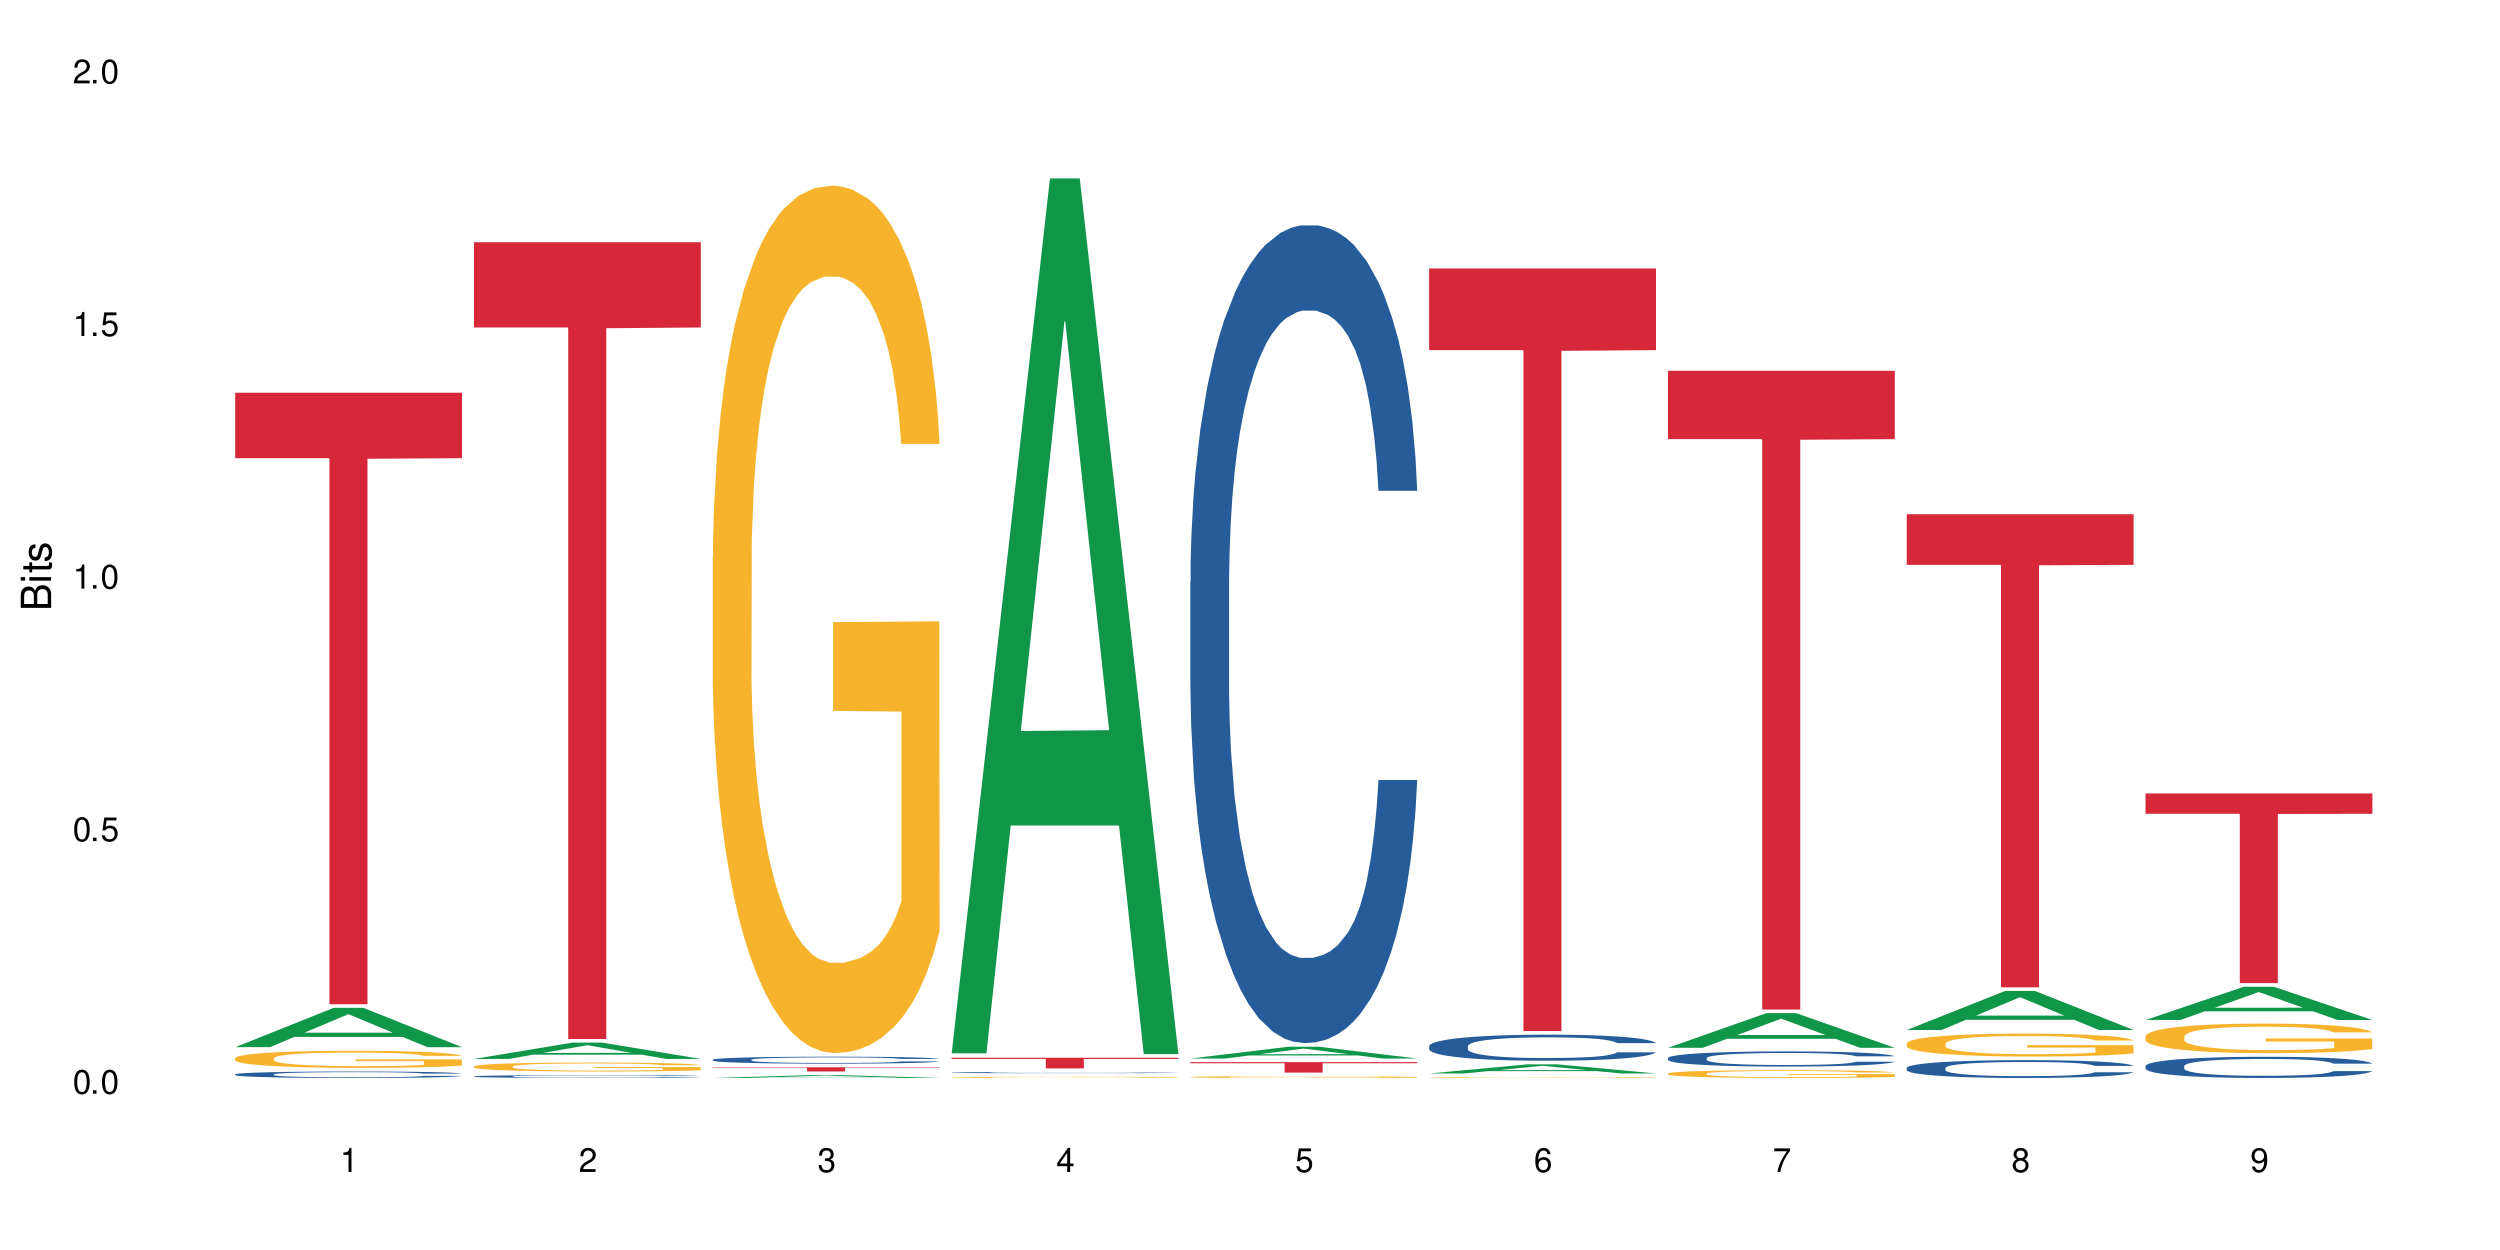 <?xml version="1.0" encoding="UTF-8"?>
<svg xmlns="http://www.w3.org/2000/svg" xmlns:xlink="http://www.w3.org/1999/xlink" width="720" height="360" viewBox="0 0 720 360">
<defs>
<g>
<g id="glyph-0-0">
</g>
<g id="glyph-0-1">
<path d="M 2.641 -6.938 C 2 -6.938 1.422 -6.656 1.078 -6.172 C 0.641 -5.562 0.406 -4.641 0.406 -3.359 C 0.406 -1.016 1.188 0.219 2.641 0.219 C 4.078 0.219 4.859 -1.016 4.859 -3.297 C 4.859 -4.641 4.656 -5.547 4.203 -6.172 C 3.844 -6.656 3.281 -6.938 2.641 -6.938 Z M 2.641 -6.188 C 3.547 -6.188 4 -5.25 4 -3.375 C 4 -1.406 3.562 -0.484 2.625 -0.484 C 1.734 -0.484 1.281 -1.438 1.281 -3.344 C 1.281 -5.25 1.734 -6.188 2.641 -6.188 Z M 2.641 -6.188 "/>
</g>
<g id="glyph-0-2">
<path d="M 1.828 -1 L 0.828 -1 L 0.828 0 L 1.828 0 Z M 1.828 -1 "/>
</g>
<g id="glyph-0-3">
<path d="M 4.562 -6.797 L 1.062 -6.797 L 0.547 -3.094 L 1.328 -3.094 C 1.719 -3.562 2.047 -3.734 2.578 -3.734 C 3.484 -3.734 4.062 -3.109 4.062 -2.094 C 4.062 -1.125 3.484 -0.531 2.578 -0.531 C 1.828 -0.531 1.375 -0.906 1.188 -1.672 L 0.328 -1.672 C 0.453 -1.109 0.547 -0.844 0.75 -0.594 C 1.125 -0.078 1.828 0.219 2.594 0.219 C 3.969 0.219 4.922 -0.781 4.922 -2.219 C 4.922 -3.562 4.031 -4.484 2.719 -4.484 C 2.25 -4.484 1.859 -4.359 1.469 -4.062 L 1.734 -5.969 L 4.562 -5.969 Z M 4.562 -6.797 "/>
</g>
<g id="glyph-0-4">
<path d="M 2.484 -4.938 L 2.484 0 L 3.328 0 L 3.328 -6.938 L 2.766 -6.938 C 2.469 -5.875 2.281 -5.734 0.984 -5.562 L 0.984 -4.938 Z M 2.484 -4.938 "/>
</g>
<g id="glyph-0-5">
<path d="M 4.859 -0.828 L 1.281 -0.828 C 1.359 -1.406 1.672 -1.781 2.5 -2.281 L 3.469 -2.828 C 4.406 -3.344 4.906 -4.062 4.906 -4.906 C 4.906 -5.484 4.672 -6.031 4.266 -6.406 C 3.859 -6.766 3.375 -6.938 2.719 -6.938 C 1.859 -6.938 1.219 -6.625 0.844 -6.031 C 0.609 -5.672 0.5 -5.234 0.484 -4.531 L 1.328 -4.531 C 1.359 -5.016 1.406 -5.281 1.531 -5.516 C 1.75 -5.938 2.188 -6.203 2.703 -6.203 C 3.469 -6.203 4.031 -5.641 4.031 -4.891 C 4.031 -4.344 3.719 -3.859 3.125 -3.516 L 2.234 -3 C 0.812 -2.172 0.406 -1.531 0.328 -0.016 L 4.859 -0.016 Z M 4.859 -0.828 "/>
</g>
<g id="glyph-0-6">
<path d="M 2.125 -3.188 L 2.578 -3.188 C 3.5 -3.188 3.984 -2.766 3.984 -1.922 C 3.984 -1.062 3.469 -0.531 2.594 -0.531 C 1.656 -0.531 1.203 -1 1.156 -2.016 L 0.312 -2.016 C 0.344 -1.453 0.438 -1.094 0.609 -0.781 C 0.953 -0.109 1.625 0.219 2.547 0.219 C 3.953 0.219 4.859 -0.625 4.859 -1.938 C 4.859 -2.828 4.516 -3.297 3.703 -3.594 C 4.344 -3.844 4.656 -4.328 4.656 -5.031 C 4.656 -6.219 3.875 -6.938 2.578 -6.938 C 1.203 -6.938 0.484 -6.172 0.453 -4.703 L 1.297 -4.703 C 1.312 -5.125 1.344 -5.359 1.453 -5.578 C 1.641 -5.969 2.062 -6.203 2.594 -6.203 C 3.344 -6.203 3.797 -5.75 3.797 -5 C 3.797 -4.516 3.609 -4.219 3.25 -4.047 C 3.016 -3.953 2.703 -3.922 2.125 -3.906 Z M 2.125 -3.188 "/>
</g>
<g id="glyph-0-7">
<path d="M 3.141 -1.672 L 3.141 0 L 3.984 0 L 3.984 -1.672 L 4.984 -1.672 L 4.984 -2.438 L 3.984 -2.438 L 3.984 -6.938 L 3.359 -6.938 L 0.266 -2.578 L 0.266 -1.672 Z M 3.141 -2.438 L 1 -2.438 L 3.141 -5.5 Z M 3.141 -2.438 "/>
</g>
<g id="glyph-0-8">
<path d="M 4.781 -5.125 C 4.609 -6.266 3.891 -6.938 2.844 -6.938 C 2.094 -6.938 1.422 -6.578 1.031 -5.953 C 0.594 -5.266 0.406 -4.422 0.406 -3.172 C 0.406 -2 0.578 -1.25 0.984 -0.641 C 1.359 -0.078 1.953 0.219 2.703 0.219 C 3.984 0.219 4.922 -0.75 4.922 -2.094 C 4.922 -3.375 4.062 -4.281 2.844 -4.281 C 2.172 -4.281 1.641 -4.031 1.281 -3.516 C 1.281 -5.234 1.828 -6.188 2.797 -6.188 C 3.391 -6.188 3.797 -5.797 3.938 -5.125 Z M 2.734 -3.531 C 3.547 -3.531 4.062 -2.953 4.062 -2.031 C 4.062 -1.156 3.484 -0.531 2.703 -0.531 C 1.922 -0.531 1.328 -1.188 1.328 -2.078 C 1.328 -2.938 1.906 -3.531 2.734 -3.531 Z M 2.734 -3.531 "/>
</g>
<g id="glyph-0-9">
<path d="M 4.984 -6.797 L 0.438 -6.797 L 0.438 -5.969 L 4.109 -5.969 C 2.5 -3.656 1.828 -2.234 1.328 0 L 2.219 0 C 2.594 -2.172 3.453 -4.047 4.984 -6.094 Z M 4.984 -6.797 "/>
</g>
<g id="glyph-0-10">
<path d="M 3.75 -3.656 C 4.469 -4.094 4.688 -4.438 4.688 -5.078 C 4.688 -6.172 3.844 -6.938 2.641 -6.938 C 1.438 -6.938 0.594 -6.172 0.594 -5.094 C 0.594 -4.438 0.812 -4.094 1.516 -3.656 C 0.734 -3.266 0.359 -2.703 0.359 -1.922 C 0.359 -0.656 1.281 0.219 2.641 0.219 C 3.984 0.219 4.922 -0.656 4.922 -1.922 C 4.922 -2.703 4.531 -3.266 3.75 -3.656 Z M 2.641 -6.188 C 3.359 -6.188 3.812 -5.75 3.812 -5.062 C 3.812 -4.406 3.344 -3.984 2.641 -3.984 C 1.922 -3.984 1.453 -4.406 1.453 -5.078 C 1.453 -5.75 1.922 -6.188 2.641 -6.188 Z M 2.641 -3.266 C 3.484 -3.266 4.062 -2.719 4.062 -1.906 C 4.062 -1.078 3.484 -0.531 2.625 -0.531 C 1.797 -0.531 1.219 -1.094 1.219 -1.906 C 1.219 -2.719 1.781 -3.266 2.641 -3.266 Z M 2.641 -3.266 "/>
</g>
<g id="glyph-0-11">
<path d="M 0.516 -1.578 C 0.672 -0.453 1.406 0.219 2.438 0.219 C 3.188 0.219 3.859 -0.141 4.266 -0.766 C 4.688 -1.453 4.891 -2.297 4.891 -3.547 C 4.891 -4.719 4.703 -5.453 4.312 -6.078 C 3.938 -6.641 3.344 -6.938 2.594 -6.938 C 1.297 -6.938 0.359 -5.969 0.359 -4.625 C 0.359 -3.344 1.234 -2.453 2.453 -2.453 C 3.094 -2.453 3.578 -2.672 4.016 -3.203 C 4 -1.484 3.469 -0.531 2.5 -0.531 C 1.906 -0.531 1.484 -0.906 1.359 -1.578 Z M 2.578 -6.203 C 3.375 -6.203 3.969 -5.531 3.969 -4.641 C 3.969 -3.797 3.391 -3.188 2.547 -3.188 C 1.734 -3.188 1.234 -3.766 1.234 -4.688 C 1.234 -5.562 1.797 -6.203 2.578 -6.203 Z M 2.578 -6.203 "/>
</g>
<g id="glyph-1-0">
</g>
<g id="glyph-1-1">
<path d="M 0 -0.953 L 0 -4.891 C 0 -5.719 -0.234 -6.344 -0.734 -6.797 C -1.188 -7.234 -1.812 -7.469 -2.5 -7.469 C -3.547 -7.469 -4.188 -7 -4.625 -5.875 C -4.984 -6.688 -5.625 -7.094 -6.531 -7.094 C -7.172 -7.094 -7.734 -6.859 -8.141 -6.391 C -8.562 -5.922 -8.75 -5.344 -8.75 -4.5 L -8.75 -0.953 Z M -4.984 -2.062 L -7.766 -2.062 L -7.766 -4.219 C -7.766 -4.844 -7.688 -5.203 -7.453 -5.5 C -7.219 -5.812 -6.859 -5.969 -6.375 -5.969 C -5.891 -5.969 -5.531 -5.812 -5.297 -5.5 C -5.062 -5.203 -4.984 -4.844 -4.984 -4.219 Z M -0.984 -2.062 L -4 -2.062 L -4 -4.781 C -4 -5.766 -3.438 -6.359 -2.484 -6.359 C -1.547 -6.359 -0.984 -5.766 -0.984 -4.781 Z M -0.984 -2.062 "/>
</g>
<g id="glyph-1-2">
<path d="M -6.281 -1.797 L -6.281 -0.797 L 0 -0.797 L 0 -1.797 Z M -8.75 -1.797 L -8.75 -0.797 L -7.484 -0.797 L -7.484 -1.797 Z M -8.75 -1.797 "/>
</g>
<g id="glyph-1-3">
<path d="M -6.281 -3.047 L -6.281 -2.016 L -8.016 -2.016 L -8.016 -1.016 L -6.281 -1.016 L -6.281 -0.172 L -5.469 -0.172 L -5.469 -1.016 L -0.719 -1.016 C -0.078 -1.016 0.281 -1.453 0.281 -2.234 C 0.281 -2.5 0.25 -2.719 0.188 -3.047 L -0.641 -3.047 C -0.609 -2.906 -0.594 -2.766 -0.594 -2.562 C -0.594 -2.141 -0.719 -2.016 -1.156 -2.016 L -5.469 -2.016 L -5.469 -3.047 Z M -6.281 -3.047 "/>
</g>
<g id="glyph-1-4">
<path d="M -4.531 -5.25 C -5.766 -5.25 -6.469 -4.422 -6.469 -2.969 C -6.469 -1.516 -5.719 -0.562 -4.547 -0.562 C -3.562 -0.562 -3.094 -1.062 -2.734 -2.562 L -2.516 -3.484 C -2.344 -4.188 -2.094 -4.469 -1.641 -4.469 C -1.047 -4.469 -0.641 -3.875 -0.641 -3 C -0.641 -2.453 -0.797 -2 -1.062 -1.75 C -1.25 -1.594 -1.422 -1.531 -1.875 -1.469 L -1.875 -0.406 C -0.422 -0.453 0.281 -1.266 0.281 -2.922 C 0.281 -4.5 -0.5 -5.516 -1.719 -5.516 C -2.656 -5.516 -3.172 -4.984 -3.469 -3.734 L -3.703 -2.766 C -3.891 -1.953 -4.156 -1.609 -4.594 -1.609 C -5.188 -1.609 -5.547 -2.125 -5.547 -2.938 C -5.547 -3.75 -5.203 -4.172 -4.531 -4.203 Z M -4.531 -5.25 "/>
</g>
</g>
</defs>
<rect x="-72" y="-36" width="864" height="432" fill="rgb(100%, 100%, 100%)" fill-opacity="1"/>
<path fill-rule="nonzero" fill="rgb(6.275%, 58.824%, 28.235%)" fill-opacity="1" d="M 67.73 301.578 L 67.801 301.566 L 96.07 290.273 L 104.656 290.273 L 133.066 301.59 L 123.082 301.59 L 115.965 298.637 L 84.762 298.637 L 77.781 301.578 L 67.73 301.578 L 87.766 297.414 L 113.102 297.402 L 100.469 292.125 L 100.328 292.113 L 100.188 292.145 L 87.695 297.402 L 87.766 297.414 Z M 67.73 301.578 "/>
<path fill-rule="nonzero" fill="rgb(14.51%, 36.078%, 60%)" fill-opacity="1" d="M 67.73 309.402 L 67.812 309.402 L 67.812 309.359 L 68.051 309.297 L 68.605 309.215 L 69.164 309.16 L 70.598 309.059 L 72.59 308.961 L 74.664 308.887 L 76.176 308.844 L 77.531 308.809 L 80.637 308.746 L 82.629 308.711 L 84.781 308.684 L 87.41 308.656 L 89.324 308.637 L 93.625 308.609 L 96.812 308.598 L 99.281 308.594 L 104.621 308.594 L 107.809 308.602 L 110.117 308.609 L 112.668 308.621 L 114.82 308.637 L 118.562 308.676 L 121.91 308.723 L 123.426 308.75 L 125.816 308.805 L 127.648 308.855 L 128.922 308.898 L 130.355 308.961 L 131.629 309.039 L 132.586 309.125 L 133.066 309.199 L 121.91 309.199 L 121.352 309.129 L 120.715 309.078 L 119.52 309.008 L 118.324 308.957 L 116.652 308.91 L 115.137 308.875 L 113.066 308.844 L 111.234 308.824 L 109.32 308.809 L 107.488 308.797 L 103.984 308.789 L 98.406 308.789 L 95.297 308.805 L 93.625 308.816 L 91.234 308.84 L 89.562 308.863 L 87.57 308.898 L 86.215 308.926 L 84.543 308.969 L 83.348 309.008 L 81.992 309.066 L 81.195 309.109 L 80.48 309.156 L 79.84 309.211 L 79.363 309.27 L 79.043 309.336 L 78.887 309.395 L 78.887 309.66 L 79.043 309.719 L 79.441 309.793 L 80.48 309.895 L 81.992 309.984 L 83.746 310.059 L 85.418 310.109 L 86.375 310.133 L 87.648 310.16 L 89.641 310.195 L 92.512 310.227 L 94.184 310.242 L 96.734 310.254 L 99.363 310.262 L 102.867 310.262 L 105.977 310.254 L 108.047 310.246 L 110.199 310.234 L 113.145 310.203 L 114.98 310.176 L 116.57 310.145 L 117.766 310.113 L 118.562 310.086 L 119.758 310.031 L 120.715 309.973 L 121.434 309.914 L 121.91 309.855 L 133.066 309.855 L 132.586 309.926 L 131.871 309.992 L 131.152 310.039 L 130.039 310.102 L 128.762 310.152 L 126.93 310.211 L 125.418 310.25 L 123.426 310.293 L 121.59 310.328 L 119.602 310.355 L 116.652 310.391 L 114.738 310.406 L 112.668 310.422 L 110.199 310.434 L 107.09 310.449 L 103.746 310.453 L 100.637 310.457 L 97.289 310.453 L 94.82 310.445 L 91.555 310.43 L 87.492 310.398 L 84.543 310.367 L 82.23 310.336 L 80.238 310.301 L 78.008 310.254 L 75.141 310.18 L 73.387 310.121 L 72.191 310.074 L 70.84 310.008 L 69.883 309.949 L 68.766 309.852 L 67.969 309.73 L 67.73 309.641 Z M 67.73 309.402 "/>
<path fill-rule="nonzero" fill="rgb(96.863%, 70.196%, 16.863%)" fill-opacity="1" d="M 67.73 304.738 L 67.812 304.734 L 67.812 304.645 L 68.129 304.441 L 68.926 304.164 L 69.961 303.934 L 71.078 303.754 L 71.793 303.66 L 72.988 303.523 L 74.023 303.426 L 76.656 303.223 L 80 303.035 L 81.832 302.953 L 83.906 302.879 L 86.852 302.793 L 88.207 302.762 L 92.352 302.688 L 97.051 302.645 L 102.23 302.629 L 104.621 302.633 L 107.887 302.652 L 112.348 302.703 L 114.898 302.746 L 116.891 302.793 L 118.961 302.852 L 121.512 302.941 L 123.902 303.047 L 125.816 303.156 L 127.727 303.289 L 129.32 303.434 L 130.676 303.594 L 131.871 303.781 L 132.586 303.938 L 133.066 304.094 L 121.988 304.094 L 121.352 303.938 L 120.637 303.816 L 119.441 303.668 L 118.246 303.559 L 117.051 303.477 L 114.82 303.359 L 112.906 303.285 L 110.516 303.223 L 108.207 303.184 L 105.578 303.156 L 103.984 303.148 L 99.762 303.148 L 95.938 303.18 L 93.707 303.215 L 92.113 303.25 L 89.879 303.316 L 88.527 303.371 L 87.73 303.406 L 85.34 303.547 L 83.746 303.672 L 82.871 303.758 L 81.754 303.895 L 80.957 304.016 L 80.082 304.195 L 79.602 304.328 L 78.965 304.637 L 78.887 305.445 L 79.125 305.613 L 79.602 305.801 L 80.238 305.961 L 81.195 306.133 L 82.152 306.262 L 83.824 306.438 L 85.258 306.555 L 86.375 306.633 L 88.527 306.754 L 89.402 306.793 L 91.473 306.875 L 93.625 306.938 L 96.254 306.992 L 98.246 307.02 L 101.434 307.039 L 105.496 307.039 L 110.277 307.012 L 113.305 306.977 L 115.379 306.941 L 116.73 306.91 L 118.406 306.859 L 119.602 306.816 L 120.715 306.766 L 122.07 306.691 L 122.07 305.613 L 102.391 305.609 L 102.391 305.105 L 132.984 305.102 L 133.066 306.859 L 131.391 306.98 L 129.32 307.098 L 127.328 307.188 L 125.258 307.266 L 122.309 307.352 L 119.918 307.406 L 116.254 307.469 L 112.906 307.508 L 109.402 307.535 L 106.293 307.547 L 102.629 307.555 L 99.363 307.543 L 95.855 307.516 L 93.066 307.48 L 90.52 307.438 L 87.969 307.379 L 84.781 307.285 L 82.711 307.207 L 80.559 307.113 L 78.406 307 L 76.496 306.879 L 75.219 306.785 L 73.945 306.676 L 72.59 306.543 L 71.316 306.387 L 70.359 306.25 L 69.484 306.09 L 68.848 305.945 L 68.211 305.742 L 67.891 305.578 L 67.73 305.441 Z M 67.73 304.738 "/>
<path fill-rule="nonzero" fill="rgb(83.922%, 15.686%, 22.353%)" fill-opacity="1" d="M 67.73 113.105 L 133.066 113.105 L 133.066 131.961 L 105.836 132.125 L 105.836 289.234 L 94.879 289.234 L 94.879 132.289 L 94.723 131.961 L 67.73 131.961 Z M 67.73 113.105 "/>
<path fill-rule="nonzero" fill="rgb(6.275%, 58.824%, 28.235%)" fill-opacity="1" d="M 136.504 304.969 L 136.574 304.965 L 164.844 300.273 L 173.43 300.273 L 201.836 304.973 L 191.855 304.973 L 184.738 303.746 L 153.535 303.746 L 146.555 304.969 L 136.504 304.969 L 156.535 303.238 L 181.875 303.234 L 169.242 301.043 L 169.102 301.039 L 168.961 301.051 L 156.469 303.234 L 156.535 303.238 Z M 136.504 304.969 "/>
<path fill-rule="nonzero" fill="rgb(14.51%, 36.078%, 60%)" fill-opacity="1" d="M 136.504 309.992 L 136.582 309.992 L 136.582 309.973 L 136.824 309.945 L 137.379 309.91 L 137.938 309.887 L 139.371 309.84 L 141.363 309.797 L 143.434 309.766 L 144.949 309.746 L 146.305 309.73 L 149.41 309.703 L 151.402 309.688 L 153.555 309.676 L 156.184 309.664 L 158.098 309.656 L 162.398 309.645 L 165.586 309.637 L 173.395 309.637 L 176.582 309.641 L 178.891 309.645 L 181.441 309.648 L 183.594 309.656 L 187.336 309.672 L 190.684 309.691 L 192.195 309.703 L 194.586 309.727 L 196.418 309.75 L 197.695 309.77 L 199.129 309.797 L 200.402 309.832 L 201.359 309.871 L 201.836 309.902 L 190.684 309.902 L 190.125 309.871 L 189.488 309.848 L 188.293 309.816 L 187.098 309.797 L 185.426 309.773 L 183.91 309.762 L 181.84 309.746 L 180.008 309.738 L 178.094 309.73 L 176.262 309.727 L 172.758 309.723 L 167.18 309.723 L 164.07 309.73 L 162.398 309.734 L 160.008 309.746 L 158.336 309.754 L 156.344 309.77 L 154.988 309.781 L 153.316 309.801 L 152.121 309.82 L 150.766 309.844 L 149.969 309.863 L 149.25 309.883 L 148.613 309.906 L 148.137 309.934 L 147.816 309.961 L 147.66 309.988 L 147.66 310.105 L 147.816 310.133 L 148.215 310.164 L 149.25 310.211 L 150.766 310.25 L 152.52 310.281 L 154.191 310.305 L 155.148 310.312 L 156.422 310.324 L 158.414 310.34 L 161.281 310.355 L 162.957 310.363 L 165.504 310.367 L 168.137 310.371 L 171.641 310.371 L 174.746 310.367 L 176.82 310.363 L 178.973 310.359 L 181.918 310.344 L 183.75 310.332 L 185.344 310.32 L 186.539 310.305 L 187.336 310.293 L 188.531 310.27 L 189.488 310.242 L 190.203 310.219 L 190.684 310.191 L 201.836 310.191 L 201.359 310.223 L 200.645 310.25 L 199.926 310.273 L 198.809 310.301 L 197.535 310.324 L 195.703 310.348 L 194.188 310.367 L 192.195 310.383 L 190.363 310.398 L 188.371 310.41 L 185.426 310.426 L 183.512 310.434 L 181.441 310.441 L 178.973 310.445 L 175.863 310.453 L 172.516 310.457 L 169.41 310.457 L 166.062 310.453 L 163.594 310.453 L 160.328 310.445 L 156.262 310.43 L 153.316 310.418 L 151.004 310.402 L 149.012 310.387 L 146.781 310.367 L 143.914 310.336 L 142.16 310.309 L 140.965 310.289 L 139.609 310.258 L 138.656 310.234 L 137.539 310.191 L 136.742 310.137 L 136.504 310.098 Z M 136.504 309.992 "/>
<path fill-rule="nonzero" fill="rgb(96.863%, 70.196%, 16.863%)" fill-opacity="1" d="M 136.504 307.121 L 136.582 307.117 L 136.582 307.07 L 136.902 306.965 L 137.699 306.816 L 138.734 306.699 L 139.852 306.605 L 140.566 306.555 L 141.762 306.484 L 142.797 306.434 L 145.426 306.324 L 148.773 306.227 L 150.605 306.184 L 152.68 306.145 L 155.625 306.098 L 156.98 306.082 L 161.125 306.047 L 165.824 306.023 L 171.004 306.016 L 173.395 306.016 L 176.66 306.027 L 181.121 306.051 L 183.672 306.074 L 185.664 306.098 L 187.734 306.129 L 190.285 306.176 L 192.676 306.234 L 194.586 306.289 L 196.5 306.359 L 198.094 306.438 L 199.449 306.52 L 200.645 306.617 L 201.359 306.699 L 201.836 306.781 L 190.762 306.781 L 190.125 306.699 L 189.41 306.637 L 188.215 306.559 L 187.02 306.504 L 185.824 306.457 L 183.594 306.395 L 181.68 306.359 L 179.289 306.324 L 176.98 306.305 L 174.348 306.289 L 172.758 306.285 L 168.535 306.285 L 164.707 306.301 L 162.477 306.32 L 160.883 306.34 L 158.652 306.375 L 157.301 306.402 L 156.504 306.422 L 154.113 306.496 L 152.52 306.562 L 151.641 306.605 L 150.527 306.676 L 149.73 306.742 L 148.852 306.836 L 148.375 306.906 L 147.738 307.066 L 147.66 307.488 L 147.898 307.578 L 148.375 307.676 L 149.012 307.762 L 149.969 307.852 L 150.926 307.918 L 152.598 308.012 L 154.031 308.074 L 155.148 308.113 L 157.301 308.176 L 158.176 308.199 L 160.246 308.238 L 162.398 308.273 L 165.027 308.301 L 167.02 308.316 L 170.207 308.328 L 174.27 308.328 L 179.051 308.312 L 182.078 308.293 L 184.148 308.273 L 185.504 308.258 L 187.176 308.234 L 188.371 308.211 L 189.488 308.184 L 190.844 308.145 L 190.844 307.578 L 171.164 307.578 L 171.164 307.312 L 201.758 307.312 L 201.836 308.234 L 200.164 308.297 L 198.094 308.359 L 196.102 308.406 L 194.031 308.445 L 191.082 308.488 L 188.691 308.52 L 185.027 308.551 L 181.68 308.57 L 178.176 308.586 L 175.066 308.594 L 171.402 308.594 L 168.137 308.59 L 164.629 308.578 L 161.84 308.559 L 159.289 308.535 L 156.742 308.504 L 153.555 308.453 L 151.484 308.414 L 149.332 308.363 L 147.18 308.305 L 145.27 308.242 L 143.992 308.191 L 142.719 308.137 L 141.363 308.066 L 140.09 307.984 L 139.133 307.91 L 138.258 307.828 L 137.617 307.75 L 136.98 307.645 L 136.664 307.562 L 136.504 307.488 Z M 136.504 307.121 "/>
<path fill-rule="nonzero" fill="rgb(83.922%, 15.686%, 22.353%)" fill-opacity="1" d="M 136.504 69.754 L 201.836 69.754 L 201.836 94.316 L 174.609 94.531 L 174.609 299.234 L 163.652 299.234 L 163.652 94.746 L 163.496 94.316 L 136.504 94.316 Z M 136.504 69.754 "/>
<path fill-rule="nonzero" fill="rgb(6.275%, 58.824%, 28.235%)" fill-opacity="1" d="M 205.277 310.453 L 205.348 310.453 L 233.617 309.625 L 242.203 309.625 L 270.609 310.457 L 260.629 310.457 L 253.508 310.238 L 222.309 310.238 L 215.328 310.453 L 205.277 310.453 L 225.309 310.148 L 250.648 310.148 L 238.012 309.762 L 237.734 309.762 L 225.238 310.148 L 225.309 310.148 Z M 205.277 310.453 "/>
<path fill-rule="nonzero" fill="rgb(14.51%, 36.078%, 60%)" fill-opacity="1" d="M 205.277 305.203 L 205.355 305.199 L 205.355 305.156 L 205.594 305.086 L 206.152 304.996 L 206.711 304.938 L 208.145 304.828 L 210.137 304.723 L 212.207 304.645 L 213.723 304.594 L 215.078 304.559 L 218.184 304.488 L 220.176 304.453 L 222.328 304.422 L 224.957 304.391 L 226.867 304.375 L 231.172 304.344 L 234.359 304.332 L 236.828 304.328 L 242.168 304.328 L 245.352 304.332 L 247.664 304.344 L 250.215 304.359 L 252.363 304.375 L 256.109 304.414 L 259.457 304.465 L 260.969 304.496 L 263.359 304.551 L 265.191 304.609 L 266.469 304.656 L 267.902 304.723 L 269.176 304.805 L 270.133 304.898 L 270.609 304.98 L 259.457 304.98 L 258.898 304.906 L 258.262 304.848 L 257.066 304.773 L 255.871 304.719 L 254.195 304.668 L 252.684 304.633 L 250.613 304.598 L 248.777 304.574 L 246.867 304.559 L 245.035 304.547 L 241.527 304.535 L 237.465 304.535 L 235.953 304.539 L 232.844 304.555 L 231.172 304.566 L 228.781 304.594 L 227.109 304.617 L 225.117 304.652 L 223.762 304.684 L 222.09 304.734 L 220.895 304.773 L 219.539 304.836 L 218.742 304.883 L 218.023 304.934 L 217.387 304.996 L 216.91 305.059 L 216.59 305.125 L 216.43 305.191 L 216.43 305.477 L 216.59 305.543 L 216.988 305.621 L 218.023 305.734 L 219.539 305.832 L 221.293 305.91 L 222.965 305.965 L 223.922 305.988 L 225.195 306.02 L 227.188 306.055 L 230.055 306.094 L 231.73 306.109 L 234.277 306.121 L 236.906 306.129 L 240.414 306.129 L 243.52 306.121 L 245.594 306.113 L 247.742 306.098 L 250.691 306.066 L 252.523 306.039 L 254.117 306.004 L 255.312 305.969 L 256.109 305.938 L 257.305 305.883 L 258.262 305.82 L 258.977 305.754 L 259.457 305.691 L 270.609 305.691 L 270.133 305.766 L 269.414 305.836 L 268.699 305.891 L 267.582 305.953 L 266.309 306.012 L 264.477 306.078 L 262.961 306.117 L 260.969 306.164 L 259.137 306.199 L 257.145 306.23 L 254.195 306.266 L 252.285 306.285 L 250.215 306.301 L 247.742 306.316 L 244.637 306.332 L 241.289 306.336 L 238.184 306.34 L 234.836 306.336 L 232.367 306.328 L 229.098 306.312 L 225.035 306.277 L 222.09 306.242 L 219.777 306.207 L 217.785 306.172 L 215.555 306.121 L 212.688 306.043 L 210.934 305.98 L 209.738 305.926 L 208.383 305.855 L 207.426 305.789 L 206.312 305.688 L 205.516 305.559 L 205.277 305.457 Z M 205.277 305.203 "/>
<path fill-rule="nonzero" fill="rgb(96.863%, 70.196%, 16.863%)" fill-opacity="1" d="M 205.277 160.461 L 205.355 160.234 L 205.355 155.672 L 205.676 145.406 L 206.473 131.258 L 207.508 119.625 L 208.621 110.496 L 209.34 105.707 L 210.535 98.863 L 211.57 93.844 L 214.199 83.574 L 217.547 73.992 L 219.379 69.887 L 221.449 66.008 L 224.398 61.672 L 225.754 60.074 L 229.895 56.426 L 234.598 54.145 L 239.777 53.461 L 242.168 53.688 L 245.434 54.602 L 249.895 57.109 L 252.445 59.391 L 254.438 61.672 L 256.508 64.641 L 259.059 69.203 L 261.449 74.68 L 263.359 80.152 L 265.273 86.996 L 266.867 94.301 L 268.219 102.285 L 269.414 111.867 L 270.133 119.852 L 270.609 127.836 L 259.535 127.836 L 258.898 119.852 L 258.18 113.691 L 256.984 106.164 L 255.789 100.688 L 254.594 96.352 L 252.363 90.422 L 250.453 86.77 L 248.062 83.574 L 245.75 81.523 L 243.121 80.152 L 241.527 79.695 L 237.305 79.695 L 233.48 81.293 L 231.25 83.121 L 229.656 84.945 L 227.426 88.367 L 226.07 91.105 L 225.273 92.93 L 222.883 100.004 L 221.293 106.391 L 220.414 110.727 L 219.301 117.57 L 218.504 123.73 L 217.625 132.855 L 217.148 139.699 L 216.512 155.215 L 216.43 196.281 L 216.672 204.953 L 217.148 214.305 L 217.785 222.52 L 218.742 231.191 L 219.699 237.805 L 221.371 246.703 L 222.805 252.637 L 223.922 256.516 L 226.07 262.676 L 226.949 264.727 L 229.02 268.836 L 231.172 272.027 L 233.801 274.766 L 235.793 276.137 L 238.98 277.277 L 243.043 277.277 L 247.824 275.906 L 250.852 274.082 L 252.922 272.258 L 254.277 270.66 L 255.949 268.152 L 257.145 265.867 L 258.262 263.359 L 259.613 259.48 L 259.613 204.953 L 239.934 204.723 L 239.934 179.172 L 270.531 178.941 L 270.609 268.152 L 268.938 274.309 L 266.867 280.242 L 264.875 284.805 L 262.801 288.684 L 259.855 293.02 L 257.465 295.758 L 253.801 298.949 L 250.453 301.004 L 246.945 302.375 L 243.84 303.059 L 240.176 303.285 L 236.906 302.828 L 233.402 301.461 L 230.613 299.637 L 228.062 297.355 L 225.516 294.387 L 222.328 289.598 L 220.254 285.719 L 218.105 280.926 L 215.953 275.223 L 214.039 269.062 L 212.766 264.273 L 211.492 258.797 L 210.137 251.953 L 208.863 244.195 L 207.906 237.121 L 207.027 229.137 L 206.391 221.609 L 205.754 211.34 L 205.438 203.129 L 205.277 196.055 Z M 205.277 160.461 "/>
<path fill-rule="nonzero" fill="rgb(83.922%, 15.686%, 22.353%)" fill-opacity="1" d="M 205.277 307.379 L 270.609 307.379 L 270.609 307.508 L 243.383 307.512 L 243.383 308.586 L 232.426 308.586 L 232.426 307.512 L 232.266 307.508 L 205.277 307.508 Z M 205.277 307.379 "/>
<path fill-rule="nonzero" fill="rgb(6.275%, 58.824%, 28.235%)" fill-opacity="1" d="M 274.051 303.359 L 274.117 303.125 L 302.387 51.379 L 310.973 51.379 L 339.383 303.598 L 329.402 303.598 L 322.281 237.758 L 291.082 237.758 L 284.102 303.359 L 274.051 303.359 L 294.082 210.523 L 319.422 210.289 L 306.785 92.586 L 306.645 92.348 L 306.508 93.059 L 294.012 210.289 L 294.082 210.523 Z M 274.051 303.359 "/>
<path fill-rule="nonzero" fill="rgb(14.51%, 36.078%, 60%)" fill-opacity="1" d="M 274.051 308.891 L 274.129 308.891 L 274.129 308.883 L 274.367 308.871 L 274.926 308.855 L 275.484 308.848 L 276.918 308.828 L 278.91 308.809 L 280.98 308.797 L 282.496 308.789 L 283.848 308.781 L 286.957 308.77 L 288.949 308.762 L 291.102 308.758 L 293.73 308.754 L 295.641 308.75 L 299.945 308.746 L 303.129 308.742 L 314.125 308.742 L 316.438 308.746 L 318.984 308.746 L 321.137 308.75 L 324.883 308.758 L 328.23 308.766 L 329.742 308.77 L 332.133 308.781 L 333.965 308.789 L 335.238 308.797 L 336.676 308.809 L 337.949 308.824 L 338.906 308.84 L 339.383 308.852 L 328.23 308.852 L 327.672 308.84 L 327.035 308.832 L 325.84 308.816 L 324.645 308.809 L 322.969 308.801 L 321.457 308.793 L 319.383 308.789 L 317.551 308.785 L 315.641 308.781 L 313.809 308.781 L 310.301 308.777 L 304.723 308.777 L 301.617 308.781 L 299.945 308.781 L 297.555 308.789 L 295.879 308.793 L 293.887 308.797 L 292.535 308.805 L 290.859 308.812 L 289.664 308.82 L 288.312 308.828 L 287.516 308.836 L 286.797 308.844 L 286.16 308.855 L 285.684 308.867 L 285.363 308.879 L 285.203 308.891 L 285.203 308.938 L 285.363 308.949 L 285.762 308.965 L 286.797 308.984 L 288.312 309 L 290.062 309.012 L 291.738 309.023 L 292.691 309.027 L 293.969 309.031 L 295.961 309.039 L 298.828 309.043 L 300.5 309.047 L 303.051 309.051 L 312.293 309.051 L 314.363 309.047 L 316.516 309.043 L 319.465 309.039 L 321.297 309.035 L 322.891 309.027 L 324.086 309.023 L 324.883 309.016 L 326.078 309.008 L 327.035 308.996 L 327.75 308.984 L 328.23 308.977 L 339.383 308.977 L 338.906 308.988 L 338.188 309 L 337.473 309.008 L 336.355 309.02 L 335.082 309.031 L 333.25 309.043 L 331.734 309.047 L 329.742 309.055 L 327.91 309.062 L 325.918 309.066 L 322.969 309.074 L 321.059 309.078 L 318.984 309.078 L 316.516 309.082 L 313.41 309.086 L 301.141 309.086 L 297.871 309.082 L 293.809 309.074 L 290.859 309.07 L 288.551 309.062 L 286.559 309.059 L 284.328 309.051 L 281.457 309.035 L 279.707 309.023 L 278.512 309.016 L 277.156 309.004 L 276.199 308.992 L 275.086 308.977 L 274.289 308.953 L 274.051 308.934 Z M 274.051 308.891 "/>
<path fill-rule="nonzero" fill="rgb(96.863%, 70.196%, 16.863%)" fill-opacity="1" d="M 274.051 310.27 L 274.129 310.266 L 274.129 310.262 L 274.449 310.246 L 275.246 310.23 L 276.281 310.215 L 277.395 310.203 L 278.113 310.195 L 279.309 310.188 L 280.344 310.18 L 282.973 310.168 L 286.32 310.152 L 288.152 310.148 L 290.223 310.145 L 293.172 310.137 L 294.527 310.137 L 298.668 310.129 L 303.371 310.129 L 308.547 310.125 L 310.938 310.125 L 314.207 310.129 L 318.668 310.133 L 321.219 310.133 L 323.207 310.137 L 325.281 310.141 L 327.832 310.148 L 330.219 310.156 L 332.133 310.16 L 334.043 310.172 L 335.637 310.18 L 336.992 310.191 L 338.188 310.203 L 338.906 310.215 L 339.383 310.223 L 328.309 310.223 L 327.672 310.215 L 326.953 310.207 L 325.758 310.195 L 324.562 310.188 L 323.367 310.184 L 321.137 310.176 L 319.227 310.172 L 316.836 310.168 L 314.523 310.164 L 311.895 310.16 L 306.078 310.16 L 302.254 310.164 L 300.023 310.164 L 298.43 310.168 L 296.199 310.172 L 294.844 310.176 L 294.047 310.18 L 291.656 310.188 L 290.062 310.195 L 289.188 310.203 L 288.07 310.211 L 287.273 310.219 L 286.398 310.23 L 285.922 310.238 L 285.285 310.262 L 285.203 310.316 L 285.441 310.328 L 285.922 310.34 L 286.559 310.348 L 287.516 310.359 L 288.469 310.371 L 290.145 310.383 L 291.578 310.391 L 292.691 310.395 L 294.844 310.402 L 295.723 310.406 L 297.793 310.41 L 299.945 310.414 L 302.574 310.418 L 304.566 310.422 L 311.816 310.422 L 316.598 310.418 L 319.625 310.418 L 321.695 310.414 L 323.051 310.414 L 324.723 310.41 L 325.918 310.406 L 327.035 310.402 L 328.387 310.398 L 328.387 310.328 L 308.707 310.324 L 308.707 310.293 L 339.305 310.293 L 339.383 310.41 L 337.711 310.418 L 335.637 310.426 L 333.645 310.43 L 331.574 310.438 L 328.625 310.441 L 326.238 310.445 L 322.57 310.449 L 319.227 310.453 L 315.719 310.453 L 312.613 310.457 L 305.68 310.457 L 302.176 310.453 L 299.387 310.449 L 296.836 310.449 L 294.285 310.445 L 291.102 310.438 L 289.027 310.434 L 286.875 310.426 L 284.727 310.418 L 282.812 310.41 L 281.539 310.406 L 280.266 310.398 L 278.91 310.387 L 277.633 310.379 L 276.68 310.367 L 275.801 310.359 L 274.527 310.336 L 274.207 310.324 L 274.051 310.316 Z M 274.051 310.27 "/>
<path fill-rule="nonzero" fill="rgb(83.922%, 15.686%, 22.353%)" fill-opacity="1" d="M 274.051 304.637 L 339.383 304.637 L 339.383 304.965 L 312.152 304.969 L 312.152 307.699 L 301.199 307.699 L 301.199 304.973 L 301.039 304.965 L 274.051 304.965 Z M 274.051 304.637 "/>
<path fill-rule="nonzero" fill="rgb(6.275%, 58.824%, 28.235%)" fill-opacity="1" d="M 342.82 304.852 L 342.891 304.848 L 371.16 301.453 L 379.746 301.453 L 408.156 304.855 L 398.176 304.855 L 391.055 303.969 L 359.852 303.969 L 352.875 304.852 L 342.82 304.852 L 362.855 303.602 L 388.191 303.598 L 375.559 302.012 L 375.418 302.008 L 375.281 302.016 L 362.785 303.598 L 362.855 303.602 Z M 342.82 304.852 "/>
<path fill-rule="nonzero" fill="rgb(14.51%, 36.078%, 60%)" fill-opacity="1" d="M 342.82 167.398 L 342.902 167.18 L 342.902 162.016 L 343.141 153.836 L 343.699 143.504 L 344.258 136.402 L 345.691 123.703 L 347.684 111.434 L 349.754 101.965 L 351.266 96.367 L 352.621 92.062 L 355.73 84.098 L 357.723 80.008 L 359.871 76.352 L 362.5 72.691 L 364.414 70.539 L 368.715 67.094 L 371.902 65.59 L 374.375 64.941 L 379.711 64.941 L 382.898 65.805 L 385.211 66.879 L 387.758 68.602 L 389.91 70.539 L 393.656 75.273 L 397 81.301 L 398.516 84.746 L 400.906 91.418 L 402.738 97.875 L 404.012 103.469 L 405.445 111.434 L 406.723 121.121 L 407.68 132.098 L 408.156 141.352 L 397 141.352 L 396.445 132.742 L 395.805 126.07 L 394.609 117.246 L 393.414 111.004 L 391.742 104.762 L 390.23 100.672 L 388.156 96.582 L 386.324 94 L 384.414 92.062 L 382.578 90.77 L 379.074 89.48 L 375.012 89.48 L 373.496 89.91 L 370.391 91.633 L 368.715 93.141 L 366.324 96.152 L 364.652 98.949 L 362.66 103.254 L 361.305 106.914 L 359.633 112.512 L 358.438 117.461 L 357.082 124.562 L 356.285 129.945 L 355.57 135.973 L 354.934 143.074 L 354.453 150.609 L 354.137 158.57 L 353.977 166.32 L 353.977 199.684 L 354.137 207.43 L 354.535 216.473 L 355.57 229.602 L 357.082 241.008 L 358.836 250.047 L 360.508 256.504 L 361.465 259.52 L 362.742 262.961 L 364.734 267.266 L 367.602 271.57 L 369.273 273.293 L 371.824 275.016 L 374.453 275.875 L 377.957 275.875 L 381.066 275.016 L 383.137 273.941 L 385.289 272.219 L 388.238 268.559 L 390.07 265.113 L 391.664 261.027 L 392.859 256.938 L 393.656 253.492 L 394.852 246.82 L 395.805 239.5 L 396.523 231.969 L 397 224.648 L 408.156 224.648 L 407.68 233.258 L 406.961 241.652 L 406.242 247.895 L 405.129 255.43 L 403.852 262.102 L 402.02 269.637 L 400.508 274.586 L 398.516 279.965 L 396.684 284.055 L 394.691 287.715 L 391.742 292.02 L 389.832 294.172 L 387.758 296.109 L 385.289 297.832 L 382.18 299.34 L 378.836 300.199 L 375.727 300.414 L 372.383 299.984 L 369.91 299.121 L 366.645 297.188 L 362.582 293.312 L 359.633 289.223 L 357.324 285.133 L 355.332 280.828 L 353.102 275.016 L 350.23 265.547 L 348.48 258.227 L 347.285 252.199 L 345.93 243.805 L 344.973 236.273 L 343.859 224.219 L 343.062 208.938 L 342.82 197.098 Z M 342.82 167.398 "/>
<path fill-rule="nonzero" fill="rgb(96.863%, 70.196%, 16.863%)" fill-opacity="1" d="M 342.82 310.164 L 342.902 310.164 L 342.902 310.152 L 343.219 310.133 L 344.016 310.102 L 345.051 310.078 L 346.168 310.062 L 346.887 310.051 L 348.082 310.035 L 349.117 310.027 L 351.746 310.004 L 355.094 309.984 L 356.926 309.977 L 358.996 309.969 L 361.945 309.961 L 363.297 309.957 L 367.441 309.949 L 372.141 309.945 L 382.977 309.945 L 387.441 309.953 L 389.988 309.957 L 391.98 309.961 L 394.055 309.969 L 396.602 309.977 L 398.992 309.988 L 400.906 310 L 402.816 310.012 L 404.41 310.027 L 405.766 310.043 L 406.961 310.062 L 407.68 310.078 L 408.156 310.098 L 397.082 310.098 L 396.445 310.078 L 395.727 310.066 L 394.531 310.051 L 393.336 310.039 L 392.141 310.031 L 389.91 310.02 L 387.996 310.012 L 385.609 310.004 L 383.297 310 L 380.668 310 L 379.074 309.996 L 374.852 309.996 L 371.027 310 L 368.797 310.004 L 367.203 310.008 L 364.973 310.016 L 363.617 310.02 L 362.82 310.023 L 360.43 310.039 L 358.836 310.051 L 357.961 310.062 L 356.844 310.074 L 356.047 310.09 L 355.172 310.105 L 354.695 310.121 L 354.055 310.152 L 353.977 310.238 L 354.215 310.254 L 354.695 310.273 L 355.332 310.289 L 356.285 310.309 L 357.242 310.32 L 358.918 310.34 L 360.352 310.352 L 361.465 310.359 L 363.617 310.371 L 364.492 310.375 L 366.566 310.387 L 368.715 310.391 L 371.344 310.398 L 373.336 310.398 L 376.523 310.402 L 380.59 310.402 L 385.367 310.398 L 388.395 310.395 L 390.469 310.391 L 391.824 310.391 L 393.496 310.383 L 394.691 310.379 L 395.805 310.375 L 397.16 310.367 L 397.16 310.254 L 377.48 310.254 L 377.48 310.203 L 408.074 310.199 L 408.156 310.383 L 406.484 310.398 L 404.41 310.41 L 402.418 310.418 L 400.348 310.426 L 397.398 310.434 L 395.008 310.441 L 391.344 310.445 L 387.996 310.449 L 384.492 310.453 L 381.387 310.457 L 377.719 310.457 L 374.453 310.453 L 370.949 310.453 L 368.16 310.449 L 365.609 310.445 L 363.059 310.438 L 359.871 310.43 L 357.801 310.418 L 355.648 310.41 L 353.5 310.398 L 351.586 310.387 L 350.312 310.375 L 349.035 310.363 L 347.684 310.352 L 346.406 310.336 L 345.449 310.32 L 344.574 310.305 L 343.938 310.289 L 343.301 310.266 L 342.98 310.25 L 342.82 310.234 Z M 342.82 310.164 "/>
<path fill-rule="nonzero" fill="rgb(83.922%, 15.686%, 22.353%)" fill-opacity="1" d="M 342.82 305.895 L 408.156 305.895 L 408.156 306.219 L 380.926 306.219 L 380.926 308.902 L 369.973 308.902 L 369.973 306.223 L 369.812 306.219 L 342.82 306.219 Z M 342.82 305.895 "/>
<path fill-rule="nonzero" fill="rgb(6.275%, 58.824%, 28.235%)" fill-opacity="1" d="M 411.594 309.16 L 411.664 309.16 L 439.934 306.527 L 448.52 306.527 L 476.93 309.164 L 466.945 309.164 L 459.828 308.477 L 428.625 308.477 L 421.645 309.16 L 411.594 309.16 L 431.629 308.191 L 456.965 308.188 L 444.332 306.957 L 444.191 306.957 L 444.051 306.965 L 431.559 308.188 L 431.629 308.191 Z M 411.594 309.16 "/>
<path fill-rule="nonzero" fill="rgb(14.51%, 36.078%, 60%)" fill-opacity="1" d="M 411.594 301.254 L 411.676 301.246 L 411.676 301.082 L 411.914 300.82 L 412.473 300.492 L 413.027 300.266 L 414.461 299.863 L 416.453 299.473 L 418.527 299.168 L 420.039 298.992 L 421.395 298.855 L 424.5 298.602 L 426.492 298.473 L 428.645 298.355 L 431.273 298.238 L 433.188 298.168 L 437.488 298.059 L 440.676 298.012 L 443.145 297.992 L 448.484 297.992 L 451.672 298.02 L 453.98 298.055 L 456.531 298.109 L 458.684 298.168 L 462.426 298.32 L 465.773 298.512 L 467.289 298.621 L 469.68 298.832 L 471.512 299.039 L 472.785 299.219 L 474.219 299.473 L 475.496 299.781 L 476.449 300.129 L 476.93 300.422 L 465.773 300.422 L 465.215 300.148 L 464.578 299.938 L 463.383 299.656 L 462.188 299.457 L 460.516 299.258 L 459 299.129 L 456.93 299 L 455.098 298.918 L 453.184 298.855 L 451.352 298.812 L 447.848 298.773 L 443.785 298.773 L 442.27 298.785 L 439.164 298.84 L 437.488 298.891 L 435.098 298.984 L 433.426 299.074 L 431.434 299.211 L 430.078 299.328 L 428.406 299.504 L 427.211 299.664 L 425.855 299.891 L 425.059 300.059 L 424.344 300.254 L 423.707 300.477 L 423.227 300.719 L 422.91 300.973 L 422.75 301.219 L 422.75 302.281 L 422.91 302.527 L 423.309 302.816 L 424.344 303.234 L 425.855 303.598 L 427.609 303.883 L 429.281 304.09 L 430.238 304.184 L 431.512 304.293 L 433.504 304.434 L 436.375 304.57 L 438.047 304.625 L 440.598 304.68 L 443.227 304.707 L 446.73 304.707 L 449.84 304.68 L 451.91 304.645 L 454.062 304.59 L 457.008 304.473 L 458.844 304.363 L 460.438 304.234 L 461.629 304.102 L 462.426 303.992 L 463.621 303.781 L 464.578 303.547 L 465.297 303.309 L 465.773 303.074 L 476.93 303.074 L 476.449 303.348 L 475.734 303.617 L 475.016 303.816 L 473.902 304.055 L 472.625 304.266 L 470.793 304.508 L 469.281 304.664 L 467.289 304.836 L 465.457 304.965 L 463.465 305.082 L 460.516 305.219 L 458.602 305.289 L 456.531 305.352 L 454.062 305.406 L 450.953 305.453 L 447.609 305.48 L 444.5 305.488 L 441.152 305.473 L 438.684 305.445 L 435.418 305.383 L 431.355 305.262 L 428.406 305.129 L 426.094 305 L 424.105 304.863 L 421.871 304.68 L 419.004 304.379 L 417.25 304.145 L 416.055 303.953 L 414.703 303.684 L 413.746 303.445 L 412.629 303.062 L 411.832 302.574 L 411.594 302.199 Z M 411.594 301.254 "/>
<path fill-rule="nonzero" fill="rgb(96.863%, 70.196%, 16.863%)" fill-opacity="1" d="M 411.594 310.312 L 411.676 310.312 L 411.676 310.309 L 411.992 310.297 L 412.789 310.281 L 413.824 310.27 L 414.941 310.262 L 415.656 310.258 L 416.852 310.25 L 417.891 310.246 L 420.52 310.234 L 423.863 310.227 L 425.695 310.219 L 427.77 310.215 L 430.715 310.211 L 432.07 310.211 L 436.215 310.207 L 440.914 310.203 L 448.484 310.203 L 451.75 310.207 L 456.211 310.207 L 458.762 310.211 L 460.754 310.211 L 462.824 310.215 L 465.375 310.219 L 467.766 310.227 L 469.68 310.23 L 471.59 310.238 L 473.184 310.246 L 474.539 310.254 L 475.734 310.262 L 476.449 310.27 L 476.93 310.277 L 465.855 310.277 L 465.215 310.27 L 464.5 310.266 L 462.109 310.25 L 460.914 310.246 L 458.684 310.242 L 456.77 310.238 L 454.379 310.234 L 452.07 310.23 L 439.801 310.23 L 437.57 310.234 L 435.977 310.234 L 433.746 310.238 L 432.391 310.242 L 431.594 310.242 L 429.203 310.25 L 427.609 310.258 L 426.734 310.262 L 425.617 310.27 L 424.82 310.273 L 423.945 310.285 L 423.465 310.289 L 422.828 310.305 L 422.75 310.348 L 422.988 310.355 L 423.465 310.367 L 424.105 310.375 L 425.059 310.383 L 426.016 310.391 L 427.688 310.398 L 429.125 310.406 L 430.238 310.41 L 432.391 310.414 L 433.266 310.418 L 435.336 310.422 L 437.488 310.426 L 440.117 310.426 L 442.109 310.43 L 454.141 310.43 L 457.168 310.426 L 459.242 310.426 L 460.594 310.422 L 462.27 310.422 L 463.465 310.418 L 464.578 310.414 L 465.934 310.41 L 465.934 310.355 L 446.254 310.355 L 446.254 310.332 L 476.848 310.332 L 476.93 310.422 L 475.254 310.426 L 473.184 310.434 L 471.191 310.438 L 469.121 310.441 L 466.172 310.445 L 463.781 310.449 L 460.117 310.453 L 453.266 310.453 L 450.156 310.457 L 443.227 310.457 L 439.719 310.453 L 436.93 310.453 L 434.383 310.449 L 431.832 310.445 L 428.645 310.441 L 426.574 310.438 L 424.422 310.434 L 422.27 310.426 L 420.359 310.422 L 419.082 310.418 L 417.809 310.41 L 416.453 310.402 L 415.18 310.395 L 414.223 310.391 L 413.348 310.383 L 412.711 310.375 L 412.074 310.363 L 411.754 310.355 L 411.594 310.348 Z M 411.594 310.312 "/>
<path fill-rule="nonzero" fill="rgb(83.922%, 15.686%, 22.353%)" fill-opacity="1" d="M 411.594 77.324 L 476.93 77.324 L 476.93 100.836 L 449.699 101.043 L 449.699 296.949 L 438.746 296.949 L 438.746 101.246 L 438.586 100.836 L 411.594 100.836 Z M 411.594 77.324 "/>
<path fill-rule="nonzero" fill="rgb(6.275%, 58.824%, 28.235%)" fill-opacity="1" d="M 480.367 301.762 L 480.438 301.754 L 508.707 291.789 L 517.293 291.789 L 545.703 301.773 L 535.719 301.773 L 528.602 299.168 L 497.398 299.168 L 490.418 301.762 L 480.367 301.762 L 500.398 298.09 L 525.738 298.078 L 513.105 293.422 L 512.965 293.41 L 512.824 293.441 L 500.332 298.078 L 500.398 298.09 Z M 480.367 301.762 "/>
<path fill-rule="nonzero" fill="rgb(14.51%, 36.078%, 60%)" fill-opacity="1" d="M 480.367 304.707 L 480.445 304.703 L 480.445 304.609 L 480.688 304.457 L 481.242 304.266 L 481.801 304.137 L 483.234 303.898 L 485.227 303.672 L 487.301 303.496 L 488.812 303.395 L 490.168 303.316 L 493.273 303.168 L 495.266 303.09 L 497.418 303.023 L 500.047 302.957 L 501.961 302.918 L 506.262 302.852 L 509.449 302.824 L 511.918 302.812 L 517.258 302.812 L 520.445 302.828 L 522.754 302.848 L 525.305 302.879 L 527.457 302.918 L 531.199 303.004 L 534.547 303.117 L 536.059 303.18 L 538.449 303.301 L 540.285 303.422 L 541.559 303.527 L 542.992 303.672 L 544.266 303.852 L 545.223 304.055 L 545.703 304.227 L 534.547 304.227 L 533.988 304.066 L 533.352 303.945 L 532.156 303.781 L 530.961 303.664 L 529.289 303.551 L 527.773 303.473 L 525.703 303.398 L 523.871 303.352 L 521.957 303.316 L 520.125 303.289 L 516.621 303.266 L 512.555 303.266 L 511.043 303.273 L 507.934 303.305 L 506.262 303.336 L 503.871 303.391 L 502.199 303.441 L 500.207 303.523 L 498.852 303.59 L 497.18 303.691 L 495.984 303.785 L 494.629 303.918 L 493.832 304.016 L 493.117 304.129 L 492.477 304.258 L 492 304.398 L 491.68 304.547 L 491.523 304.688 L 491.523 305.305 L 491.68 305.449 L 492.078 305.617 L 493.117 305.859 L 494.629 306.07 L 496.383 306.238 L 498.055 306.359 L 499.012 306.414 L 500.285 306.477 L 502.277 306.559 L 505.145 306.637 L 506.82 306.668 L 509.367 306.699 L 512 306.715 L 515.504 306.715 L 518.613 306.699 L 520.684 306.68 L 522.836 306.648 L 525.781 306.582 L 527.613 306.516 L 529.207 306.441 L 530.402 306.367 L 531.199 306.301 L 532.395 306.18 L 533.352 306.043 L 534.07 305.902 L 534.547 305.77 L 545.703 305.77 L 545.223 305.926 L 544.508 306.082 L 543.789 306.199 L 542.672 306.336 L 541.398 306.461 L 539.566 306.602 L 538.051 306.691 L 536.059 306.793 L 534.227 306.867 L 532.234 306.934 L 529.289 307.016 L 527.375 307.055 L 525.305 307.09 L 522.836 307.121 L 519.727 307.148 L 516.379 307.168 L 513.273 307.172 L 509.926 307.164 L 507.457 307.145 L 504.191 307.109 L 500.125 307.039 L 497.18 306.965 L 494.867 306.887 L 492.875 306.809 L 490.645 306.699 L 487.777 306.523 L 486.023 306.391 L 484.828 306.277 L 483.473 306.121 L 482.52 305.984 L 481.402 305.762 L 480.605 305.477 L 480.367 305.258 Z M 480.367 304.707 "/>
<path fill-rule="nonzero" fill="rgb(96.863%, 70.196%, 16.863%)" fill-opacity="1" d="M 480.367 309.172 L 480.445 309.172 L 480.445 309.129 L 480.766 309.035 L 481.562 308.91 L 482.598 308.805 L 483.715 308.723 L 484.43 308.68 L 485.625 308.617 L 486.66 308.574 L 489.289 308.48 L 492.637 308.395 L 494.469 308.359 L 496.543 308.324 L 499.488 308.285 L 500.844 308.27 L 504.988 308.238 L 509.688 308.215 L 514.867 308.211 L 517.258 308.211 L 520.523 308.223 L 524.984 308.242 L 527.535 308.266 L 529.527 308.285 L 531.598 308.312 L 534.148 308.352 L 536.539 308.402 L 538.449 308.449 L 540.363 308.512 L 541.957 308.578 L 543.312 308.648 L 544.508 308.734 L 545.223 308.809 L 545.703 308.879 L 534.625 308.879 L 533.988 308.809 L 533.273 308.75 L 532.078 308.684 L 530.883 308.637 L 529.688 308.598 L 527.457 308.543 L 525.543 308.512 L 523.152 308.48 L 520.844 308.461 L 518.215 308.449 L 516.621 308.445 L 512.398 308.445 L 508.574 308.461 L 506.34 308.477 L 504.746 308.492 L 502.516 308.523 L 501.164 308.551 L 500.367 308.566 L 497.977 308.629 L 496.383 308.688 L 495.504 308.727 L 494.391 308.785 L 493.594 308.844 L 492.719 308.926 L 492.238 308.984 L 491.602 309.125 L 491.523 309.496 L 491.762 309.57 L 492.238 309.656 L 492.875 309.73 L 493.832 309.809 L 494.789 309.867 L 496.461 309.949 L 497.895 310 L 499.012 310.035 L 501.164 310.09 L 502.039 310.109 L 504.109 310.145 L 506.262 310.176 L 508.891 310.199 L 510.883 310.211 L 514.07 310.223 L 518.133 310.223 L 522.914 310.211 L 525.941 310.195 L 528.012 310.176 L 529.367 310.164 L 531.039 310.141 L 532.234 310.121 L 533.352 310.098 L 534.707 310.062 L 534.707 309.57 L 515.027 309.57 L 515.027 309.34 L 545.621 309.34 L 545.703 310.141 L 544.027 310.195 L 541.957 310.25 L 539.965 310.289 L 537.895 310.324 L 534.945 310.363 L 532.555 310.387 L 528.891 310.418 L 525.543 310.434 L 522.039 310.449 L 518.93 310.453 L 515.266 310.457 L 512 310.453 L 508.492 310.438 L 505.703 310.422 L 503.156 310.402 L 500.605 310.375 L 497.418 310.332 L 495.348 310.297 L 493.195 310.254 L 491.043 310.203 L 489.133 310.148 L 487.855 310.105 L 486.582 310.055 L 485.227 309.996 L 483.953 309.926 L 482.996 309.859 L 482.121 309.789 L 481.484 309.723 L 480.844 309.629 L 480.527 309.555 L 480.367 309.492 Z M 480.367 309.172 "/>
<path fill-rule="nonzero" fill="rgb(83.922%, 15.686%, 22.353%)" fill-opacity="1" d="M 480.367 106.785 L 545.703 106.785 L 545.703 126.477 L 518.473 126.648 L 518.473 290.75 L 507.516 290.75 L 507.516 126.824 L 507.359 126.477 L 480.367 126.477 Z M 480.367 106.785 "/>
<path fill-rule="nonzero" fill="rgb(6.275%, 58.824%, 28.235%)" fill-opacity="1" d="M 549.141 296.633 L 549.211 296.621 L 577.48 285.395 L 586.066 285.395 L 614.473 296.645 L 604.492 296.645 L 597.371 293.707 L 566.172 293.707 L 559.191 296.633 L 549.141 296.633 L 569.172 292.492 L 594.512 292.484 L 581.875 287.234 L 581.738 287.223 L 581.598 287.254 L 569.102 292.484 L 569.172 292.492 Z M 549.141 296.633 "/>
<path fill-rule="nonzero" fill="rgb(14.51%, 36.078%, 60%)" fill-opacity="1" d="M 549.141 307.559 L 549.219 307.551 L 549.219 307.438 L 549.457 307.262 L 550.016 307.035 L 550.574 306.883 L 552.008 306.605 L 554 306.336 L 556.07 306.129 L 557.586 306.008 L 558.941 305.914 L 562.047 305.742 L 564.039 305.652 L 566.191 305.574 L 568.82 305.492 L 570.73 305.445 L 575.035 305.371 L 578.223 305.336 L 580.691 305.324 L 586.031 305.324 L 589.215 305.344 L 591.527 305.367 L 594.078 305.402 L 596.227 305.445 L 599.973 305.551 L 603.32 305.68 L 604.832 305.754 L 607.223 305.902 L 609.055 306.043 L 610.332 306.164 L 611.766 306.336 L 613.039 306.547 L 613.996 306.789 L 614.473 306.988 L 603.32 306.988 L 602.762 306.801 L 602.125 306.656 L 600.93 306.465 L 599.734 306.328 L 598.062 306.191 L 596.547 306.102 L 594.477 306.012 L 592.645 305.957 L 590.73 305.914 L 588.898 305.887 L 585.391 305.859 L 581.328 305.859 L 579.816 305.867 L 576.707 305.906 L 575.035 305.938 L 572.645 306.004 L 570.973 306.066 L 568.98 306.16 L 567.625 306.238 L 565.953 306.359 L 564.758 306.469 L 563.402 306.625 L 562.605 306.742 L 561.887 306.871 L 561.25 307.027 L 560.773 307.191 L 560.453 307.363 L 560.293 307.535 L 560.293 308.262 L 560.453 308.43 L 560.852 308.625 L 561.887 308.914 L 563.402 309.16 L 565.156 309.359 L 566.828 309.5 L 567.785 309.566 L 569.059 309.641 L 571.051 309.734 L 573.918 309.828 L 575.594 309.863 L 578.141 309.902 L 580.77 309.922 L 584.277 309.922 L 587.383 309.902 L 589.457 309.879 L 591.605 309.84 L 594.555 309.762 L 596.387 309.688 L 597.98 309.598 L 599.176 309.508 L 599.973 309.434 L 601.168 309.289 L 602.125 309.129 L 602.84 308.965 L 603.32 308.805 L 614.473 308.805 L 613.996 308.992 L 613.277 309.176 L 612.562 309.312 L 611.445 309.477 L 610.172 309.621 L 608.34 309.785 L 606.824 309.895 L 604.832 310.012 L 603 310.098 L 601.008 310.18 L 598.062 310.273 L 596.148 310.32 L 594.078 310.363 L 591.605 310.398 L 588.5 310.434 L 585.152 310.449 L 582.047 310.457 L 578.699 310.445 L 576.23 310.426 L 572.965 310.387 L 568.898 310.301 L 565.953 310.211 L 563.641 310.121 L 561.648 310.027 L 559.418 309.902 L 556.551 309.695 L 554.797 309.535 L 553.602 309.406 L 552.246 309.223 L 551.293 309.059 L 550.176 308.797 L 549.379 308.461 L 549.141 308.203 Z M 549.141 307.559 "/>
<path fill-rule="nonzero" fill="rgb(96.863%, 70.196%, 16.863%)" fill-opacity="1" d="M 549.141 300.512 L 549.219 300.504 L 549.219 300.383 L 549.539 300.113 L 550.336 299.738 L 551.371 299.434 L 552.484 299.191 L 553.203 299.062 L 554.398 298.883 L 555.434 298.75 L 558.062 298.48 L 561.41 298.227 L 563.242 298.117 L 565.312 298.016 L 568.262 297.902 L 569.617 297.859 L 573.758 297.762 L 578.461 297.703 L 583.641 297.684 L 586.031 297.691 L 589.297 297.715 L 593.758 297.781 L 596.309 297.84 L 598.301 297.902 L 600.371 297.98 L 602.922 298.102 L 605.312 298.246 L 607.223 298.391 L 609.137 298.57 L 610.73 298.762 L 612.082 298.973 L 613.277 299.227 L 613.996 299.438 L 614.473 299.648 L 603.398 299.648 L 602.762 299.438 L 602.043 299.273 L 600.848 299.078 L 599.652 298.934 L 598.461 298.816 L 596.227 298.66 L 594.316 298.562 L 591.926 298.48 L 589.613 298.426 L 586.984 298.391 L 585.391 298.379 L 581.168 298.379 L 577.344 298.418 L 575.113 298.469 L 573.52 298.516 L 571.289 298.605 L 569.934 298.68 L 569.137 298.727 L 566.75 298.914 L 565.156 299.082 L 564.277 299.195 L 563.164 299.379 L 562.367 299.539 L 561.488 299.781 L 561.012 299.961 L 560.375 300.371 L 560.293 301.457 L 560.535 301.688 L 561.012 301.934 L 561.648 302.148 L 562.605 302.379 L 563.562 302.555 L 565.234 302.789 L 566.668 302.945 L 567.785 303.047 L 569.934 303.211 L 570.812 303.266 L 572.883 303.375 L 575.035 303.457 L 577.664 303.531 L 579.656 303.566 L 582.844 303.598 L 586.906 303.598 L 591.688 303.559 L 594.715 303.512 L 596.785 303.465 L 598.141 303.422 L 599.812 303.355 L 601.008 303.293 L 602.125 303.23 L 603.48 303.125 L 603.48 301.688 L 583.797 301.68 L 583.797 301.004 L 614.395 301 L 614.473 303.355 L 612.801 303.52 L 610.73 303.676 L 608.738 303.797 L 606.664 303.898 L 603.719 304.012 L 601.328 304.086 L 597.664 304.168 L 594.316 304.223 L 590.809 304.258 L 587.703 304.277 L 584.039 304.285 L 580.77 304.27 L 577.266 304.234 L 574.477 304.188 L 571.926 304.125 L 569.379 304.047 L 566.191 303.922 L 564.117 303.82 L 561.969 303.691 L 559.816 303.543 L 557.902 303.379 L 556.629 303.254 L 555.355 303.109 L 554 302.926 L 552.727 302.723 L 551.77 302.535 L 550.895 302.324 L 550.254 302.125 L 549.617 301.855 L 549.301 301.637 L 549.141 301.449 Z M 549.141 300.512 "/>
<path fill-rule="nonzero" fill="rgb(83.922%, 15.686%, 22.353%)" fill-opacity="1" d="M 549.141 148.09 L 614.473 148.09 L 614.473 162.676 L 587.246 162.805 L 587.246 284.355 L 576.289 284.355 L 576.289 162.934 L 576.129 162.676 L 549.141 162.676 Z M 549.141 148.09 "/>
<path fill-rule="nonzero" fill="rgb(6.275%, 58.824%, 28.235%)" fill-opacity="1" d="M 617.914 293.75 L 617.98 293.742 L 646.25 284.18 L 654.836 284.18 L 683.246 293.762 L 673.266 293.762 L 666.145 291.258 L 634.945 291.258 L 627.965 293.75 L 617.914 293.75 L 637.945 290.227 L 663.285 290.215 L 650.648 285.746 L 650.512 285.734 L 650.371 285.762 L 637.875 290.215 L 637.945 290.227 Z M 617.914 293.75 "/>
<path fill-rule="nonzero" fill="rgb(14.51%, 36.078%, 60%)" fill-opacity="1" d="M 617.914 307.008 L 617.992 307.004 L 617.992 306.871 L 618.23 306.656 L 618.789 306.391 L 619.348 306.207 L 620.781 305.875 L 622.773 305.559 L 624.844 305.312 L 626.359 305.168 L 627.711 305.055 L 630.82 304.852 L 632.812 304.742 L 634.965 304.648 L 637.594 304.555 L 639.504 304.5 L 643.809 304.41 L 646.996 304.371 L 649.465 304.355 L 654.801 304.355 L 657.988 304.375 L 660.301 304.402 L 662.852 304.449 L 665 304.5 L 668.746 304.621 L 672.094 304.777 L 673.605 304.867 L 675.996 305.039 L 677.828 305.207 L 679.102 305.352 L 680.539 305.559 L 681.812 305.809 L 682.77 306.094 L 683.246 306.332 L 672.094 306.332 L 671.535 306.109 L 670.898 305.938 L 669.703 305.711 L 668.508 305.547 L 666.832 305.387 L 665.32 305.281 L 663.246 305.172 L 661.414 305.105 L 659.504 305.055 L 657.672 305.023 L 654.164 304.988 L 650.102 304.988 L 648.586 305 L 645.48 305.047 L 643.809 305.086 L 641.418 305.164 L 639.742 305.234 L 637.75 305.348 L 636.398 305.441 L 634.723 305.586 L 633.527 305.715 L 632.176 305.898 L 631.379 306.039 L 630.66 306.195 L 630.023 306.379 L 629.547 306.574 L 629.227 306.781 L 629.066 306.98 L 629.066 307.844 L 629.227 308.047 L 629.625 308.281 L 630.66 308.621 L 632.176 308.918 L 633.926 309.152 L 635.602 309.316 L 636.559 309.395 L 637.832 309.484 L 639.824 309.598 L 642.691 309.707 L 644.363 309.754 L 646.914 309.797 L 649.543 309.82 L 653.051 309.82 L 656.156 309.797 L 658.227 309.77 L 660.379 309.727 L 663.328 309.629 L 665.16 309.543 L 666.754 309.434 L 667.949 309.328 L 668.746 309.238 L 669.941 309.066 L 670.898 308.879 L 671.613 308.684 L 672.094 308.492 L 683.246 308.492 L 682.77 308.715 L 682.051 308.934 L 681.336 309.094 L 680.219 309.289 L 678.945 309.465 L 677.113 309.656 L 675.598 309.785 L 673.605 309.926 L 671.773 310.031 L 669.781 310.125 L 666.832 310.238 L 664.922 310.293 L 662.852 310.344 L 660.379 310.391 L 657.273 310.43 L 653.926 310.449 L 650.82 310.457 L 647.473 310.445 L 645.004 310.422 L 641.734 310.371 L 637.672 310.273 L 634.723 310.164 L 632.414 310.059 L 630.422 309.949 L 628.191 309.797 L 625.324 309.551 L 623.57 309.363 L 622.375 309.207 L 621.02 308.988 L 620.062 308.793 L 618.949 308.48 L 618.152 308.086 L 617.914 307.777 Z M 617.914 307.008 "/>
<path fill-rule="nonzero" fill="rgb(96.863%, 70.196%, 16.863%)" fill-opacity="1" d="M 617.914 298.445 L 617.992 298.438 L 617.992 298.281 L 618.312 297.934 L 619.109 297.453 L 620.145 297.055 L 621.258 296.742 L 621.977 296.582 L 623.172 296.348 L 624.207 296.176 L 626.836 295.828 L 630.184 295.5 L 632.016 295.359 L 634.086 295.227 L 637.035 295.082 L 638.391 295.027 L 642.531 294.902 L 647.234 294.824 L 652.414 294.801 L 654.801 294.809 L 658.07 294.84 L 662.531 294.926 L 665.082 295.004 L 667.074 295.082 L 669.145 295.18 L 671.695 295.336 L 674.082 295.523 L 675.996 295.711 L 677.91 295.941 L 679.5 296.191 L 680.855 296.465 L 682.051 296.789 L 682.77 297.062 L 683.246 297.336 L 672.172 297.336 L 671.535 297.062 L 670.816 296.852 L 669.621 296.598 L 668.426 296.41 L 667.23 296.262 L 665 296.059 L 663.09 295.934 L 660.699 295.828 L 658.387 295.758 L 655.758 295.711 L 654.164 295.695 L 649.941 295.695 L 646.117 295.75 L 643.887 295.812 L 642.293 295.875 L 640.062 295.988 L 638.707 296.082 L 637.91 296.145 L 635.52 296.387 L 633.926 296.605 L 633.051 296.75 L 631.934 296.984 L 631.141 297.195 L 630.262 297.504 L 629.785 297.738 L 629.148 298.27 L 629.066 299.668 L 629.305 299.961 L 629.785 300.281 L 630.422 300.562 L 631.379 300.855 L 632.332 301.082 L 634.008 301.387 L 635.441 301.586 L 636.559 301.719 L 638.707 301.93 L 639.586 302 L 641.656 302.141 L 643.809 302.246 L 646.438 302.34 L 648.43 302.387 L 651.617 302.426 L 655.68 302.426 L 660.461 302.379 L 663.488 302.316 L 665.559 302.254 L 666.914 302.203 L 668.586 302.117 L 669.781 302.039 L 670.898 301.953 L 672.25 301.82 L 672.25 299.961 L 652.57 299.953 L 652.57 299.082 L 683.168 299.074 L 683.246 302.117 L 681.574 302.324 L 679.5 302.527 L 677.512 302.684 L 675.438 302.816 L 672.492 302.965 L 670.102 303.055 L 666.434 303.164 L 663.09 303.234 L 659.582 303.281 L 656.477 303.305 L 652.809 303.312 L 649.543 303.297 L 646.039 303.25 L 643.25 303.188 L 640.699 303.109 L 638.148 303.012 L 634.965 302.848 L 632.891 302.715 L 630.742 302.551 L 628.59 302.355 L 626.676 302.148 L 625.402 301.984 L 624.129 301.797 L 622.773 301.562 L 621.496 301.301 L 620.543 301.059 L 619.664 300.785 L 619.027 300.531 L 618.391 300.18 L 618.07 299.898 L 617.914 299.66 Z M 617.914 298.445 "/>
<path fill-rule="nonzero" fill="rgb(83.922%, 15.686%, 22.353%)" fill-opacity="1" d="M 617.914 228.52 L 683.246 228.52 L 683.246 234.367 L 656.016 234.418 L 656.016 283.141 L 645.062 283.141 L 645.062 234.469 L 644.902 234.367 L 617.914 234.367 Z M 617.914 228.52 "/>
<g fill="rgb(0%, 0%, 0%)" fill-opacity="1">
<use xlink:href="#glyph-0-1" x="20.965" y="314.993"/>
<use xlink:href="#glyph-0-2" x="25.965" y="314.993"/>
<use xlink:href="#glyph-0-1" x="28.965" y="314.993"/>
</g>
<g fill="rgb(0%, 0%, 0%)" fill-opacity="1">
<use xlink:href="#glyph-0-1" x="20.965" y="242.251"/>
<use xlink:href="#glyph-0-2" x="25.965" y="242.251"/>
<use xlink:href="#glyph-0-3" x="28.965" y="242.251"/>
</g>
<g fill="rgb(0%, 0%, 0%)" fill-opacity="1">
<use xlink:href="#glyph-0-4" x="20.965" y="169.509"/>
<use xlink:href="#glyph-0-2" x="25.965" y="169.509"/>
<use xlink:href="#glyph-0-1" x="28.965" y="169.509"/>
</g>
<g fill="rgb(0%, 0%, 0%)" fill-opacity="1">
<use xlink:href="#glyph-0-4" x="20.965" y="96.767"/>
<use xlink:href="#glyph-0-2" x="25.965" y="96.767"/>
<use xlink:href="#glyph-0-3" x="28.965" y="96.767"/>
</g>
<g fill="rgb(0%, 0%, 0%)" fill-opacity="1">
<use xlink:href="#glyph-0-5" x="20.965" y="24.024"/>
<use xlink:href="#glyph-0-2" x="25.965" y="24.024"/>
<use xlink:href="#glyph-0-1" x="28.965" y="24.024"/>
</g>
<g fill="rgb(0%, 0%, 0%)" fill-opacity="1">
<use xlink:href="#glyph-0-4" x="97.898" y="337.532"/>
</g>
<g fill="rgb(0%, 0%, 0%)" fill-opacity="1">
<use xlink:href="#glyph-0-5" x="166.672" y="337.532"/>
</g>
<g fill="rgb(0%, 0%, 0%)" fill-opacity="1">
<use xlink:href="#glyph-0-6" x="235.445" y="337.532"/>
</g>
<g fill="rgb(0%, 0%, 0%)" fill-opacity="1">
<use xlink:href="#glyph-0-7" x="304.215" y="337.532"/>
</g>
<g fill="rgb(0%, 0%, 0%)" fill-opacity="1">
<use xlink:href="#glyph-0-3" x="372.988" y="337.532"/>
</g>
<g fill="rgb(0%, 0%, 0%)" fill-opacity="1">
<use xlink:href="#glyph-0-8" x="441.762" y="337.532"/>
</g>
<g fill="rgb(0%, 0%, 0%)" fill-opacity="1">
<use xlink:href="#glyph-0-9" x="510.535" y="337.532"/>
</g>
<g fill="rgb(0%, 0%, 0%)" fill-opacity="1">
<use xlink:href="#glyph-0-10" x="579.309" y="337.532"/>
</g>
<g fill="rgb(0%, 0%, 0%)" fill-opacity="1">
<use xlink:href="#glyph-0-11" x="648.078" y="337.532"/>
</g>
<g fill="rgb(0%, 0%, 0%)" fill-opacity="1">
<use xlink:href="#glyph-1-1" x="14.725" y="176.012"/>
<use xlink:href="#glyph-1-2" x="14.725" y="168.012"/>
<use xlink:href="#glyph-1-3" x="14.725" y="165.012"/>
<use xlink:href="#glyph-1-4" x="14.725" y="162.012"/>
</g>
</svg>

